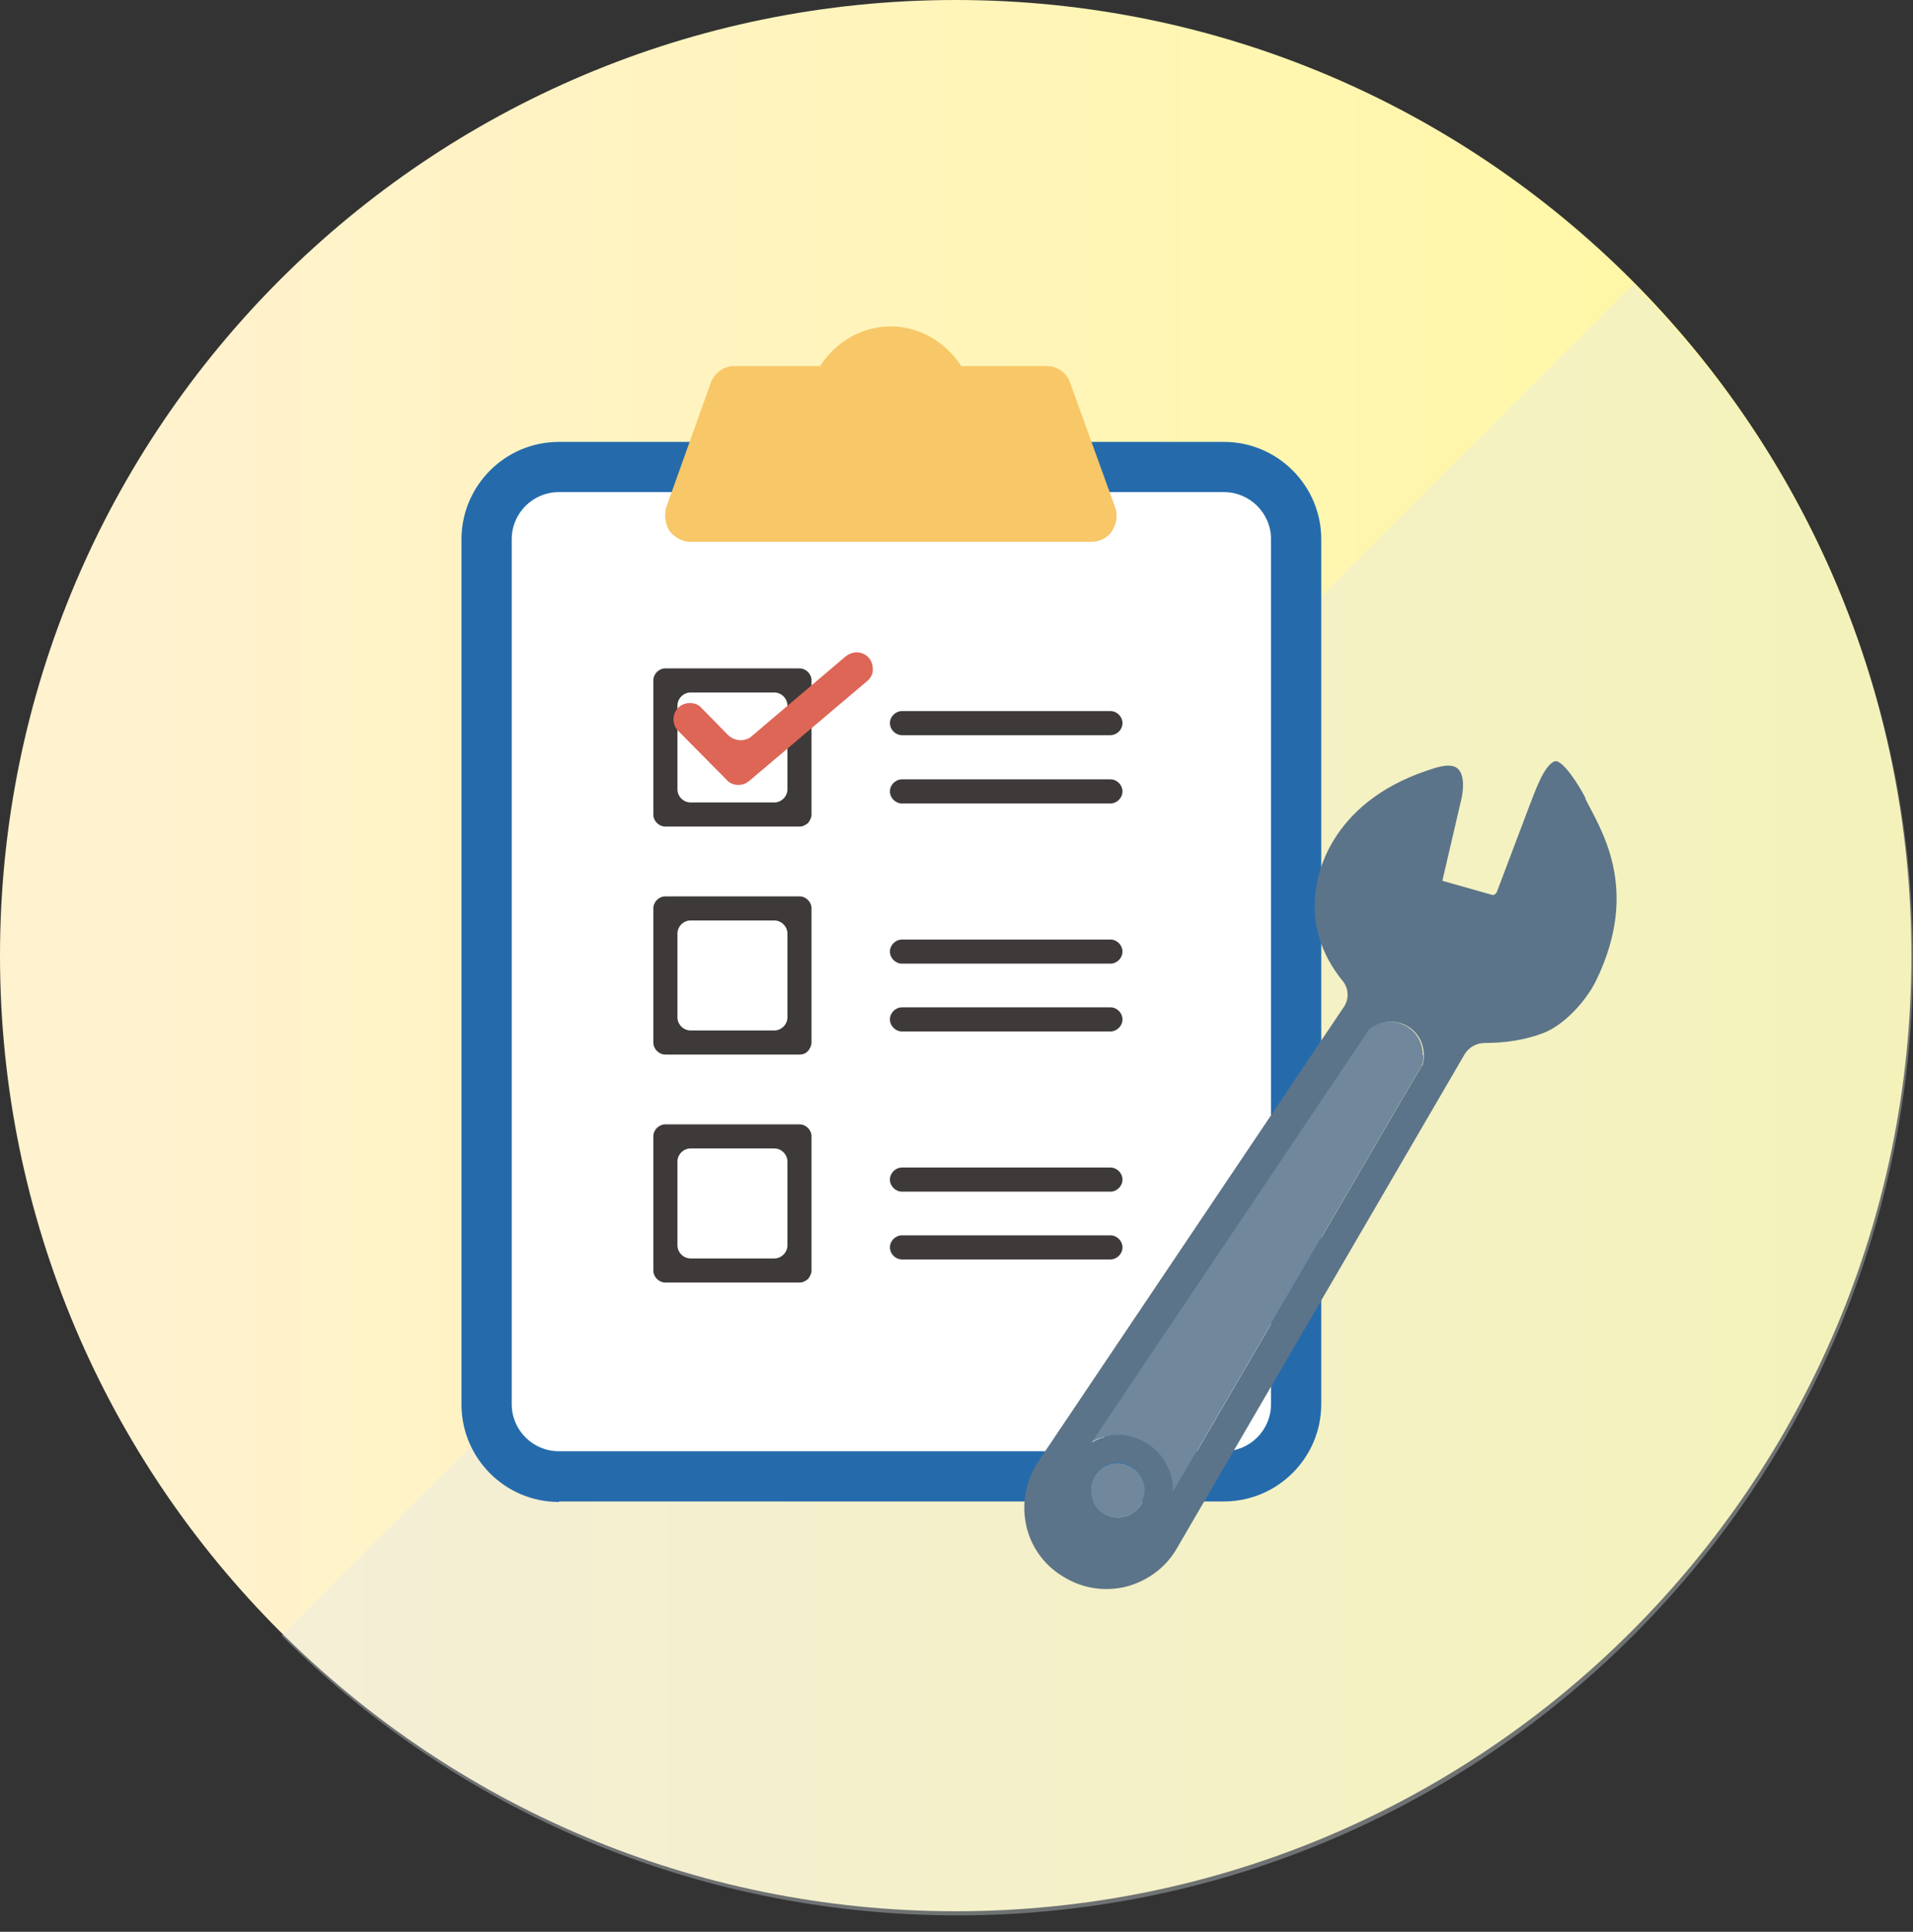 <svg width="101" height="102" viewBox="0 0 101 102" fill="none" xmlns="http://www.w3.org/2000/svg">
<rect x="0" y="0" width="101" height="102" fill="#333333" stroke="none"/>
<path d="M50.457 100.914C78.323 100.914 100.914 78.323 100.914 50.457C100.914 22.59 78.323 0 50.457 0C22.59 0 0 22.59 0 50.457C0 78.323 22.59 100.914 50.457 100.914Z" fill="url(#paint0_linear_3065_1156)"/>
<g style="mix-blend-mode:multiply" opacity="0.35">
<path d="M86.223 15.007C105.924 34.708 105.924 66.657 86.223 86.358C66.523 106.058 34.573 106.058 14.873 86.358" fill="#E0E7EB"/>
</g>
<path d="M64.589 77.978C66.71 77.978 68.407 76.255 68.407 74.16V28.476C68.407 26.355 66.684 24.658 64.589 24.658H29.484C27.363 24.658 25.666 26.381 25.666 28.476V74.134C25.666 76.255 27.39 77.952 29.484 77.952H64.589V77.978Z" fill="white"/>
<path d="M29.509 79.304C26.672 79.304 24.365 76.997 24.365 74.16V28.476C24.365 25.639 26.672 23.332 29.509 23.332H64.614C67.451 23.332 69.758 25.639 69.758 28.476V74.134C69.758 76.971 67.451 79.277 64.614 79.277H29.509V79.304ZM29.509 25.983C28.13 25.983 27.017 27.097 27.017 28.476V74.134C27.017 75.512 28.13 76.626 29.509 76.626H64.614C65.993 76.626 67.106 75.512 67.106 74.134V28.476C67.106 27.097 65.993 25.983 64.614 25.983H29.509Z" fill="#256BAC"/>
<path d="M63.739 28.397H30.357V74.24H63.739V28.397Z" fill="white"/>
<path d="M58.731 28.026C58.466 28.397 58.068 28.609 57.617 28.609H36.459C36.008 28.609 35.611 28.37 35.345 28.026C35.107 27.628 35.054 27.177 35.186 26.753L37.52 20.23C37.705 19.7 38.209 19.329 38.766 19.329H43.3C44.122 18.056 45.5 17.234 47.012 17.234C48.523 17.234 49.902 18.03 50.75 19.329H55.284C55.815 19.329 56.345 19.7 56.504 20.23L58.864 26.753C59.023 27.177 58.97 27.654 58.705 28.026H58.731Z" fill="#F7C768"/>
<path d="M60.425 78.907C60.425 78.907 60.371 79.145 60.319 79.251C60.319 79.305 60.265 79.384 60.239 79.437C60.186 79.543 60.08 79.649 60 79.729C59.947 79.782 59.841 79.835 59.788 79.888C59.709 79.941 59.629 79.994 59.55 80.02C59.496 80.02 59.444 80.073 59.391 80.073C59.284 80.073 59.152 80.126 59.046 80.126C58.781 80.126 58.489 80.047 58.25 79.888C57.587 79.464 57.402 78.589 57.8 77.926C58.224 77.236 59.099 77.051 59.762 77.475C60 77.608 60.159 77.793 60.265 78.005C60.425 78.27 60.477 78.615 60.425 78.933V78.907Z" fill="#70879C"/>
<path d="M75.144 55.733C75.144 55.892 75.144 56.051 75.091 56.21C75.091 56.263 75.091 56.29 75.038 56.316L74.296 57.563L61.887 78.854C61.94 78.297 61.808 77.793 61.542 77.316C61.304 76.865 60.959 76.494 60.508 76.229C59.792 75.778 58.971 75.672 58.255 75.884C58.016 75.937 57.804 76.043 57.592 76.149L69.576 58.305L72.228 54.354C72.811 53.877 73.659 53.797 74.322 54.222C74.853 54.566 75.118 55.123 75.118 55.706L75.144 55.733Z" fill="#70879C"/>
<path d="M83.734 42.184C83.363 41.442 82.488 40.09 82.091 40.196C81.507 40.381 81.003 41.919 80.765 42.503L79.041 47.063C78.988 47.222 78.856 47.275 78.776 47.249L76.151 46.506L77.132 42.291C77.265 41.787 77.344 40.938 76.973 40.593C76.602 40.249 75.86 40.514 75.382 40.673C70.053 42.45 69.523 46.48 69.47 47.01C69.231 48.707 69.708 50.351 70.901 51.809C71.22 52.207 71.246 52.79 70.901 53.241L54.807 77.183C54.171 78.165 53.932 79.331 54.171 80.498C54.41 81.638 55.099 82.619 56.106 83.229C57.114 83.865 58.281 84.051 59.421 83.785C60.561 83.494 61.542 82.778 62.125 81.77L77.318 55.68C77.53 55.309 77.954 55.07 78.379 55.07C79.466 55.07 80.5 54.911 81.428 54.567C82.594 54.142 83.761 52.817 84.265 51.783C86.651 46.877 84.477 43.749 83.681 42.131L83.734 42.184ZM57.803 77.899C58.227 77.21 59.102 77.024 59.765 77.449C60.004 77.581 60.163 77.767 60.269 77.979C60.428 78.244 60.481 78.589 60.428 78.907C60.428 79.039 60.375 79.145 60.322 79.251C60.322 79.305 60.269 79.384 60.243 79.437C60.19 79.543 60.084 79.649 60.004 79.729C59.951 79.782 59.845 79.835 59.792 79.888C59.712 79.941 59.633 79.994 59.553 80.02C59.5 80.02 59.447 80.073 59.394 80.073C59.288 80.073 59.156 80.126 59.05 80.126C58.784 80.126 58.493 80.047 58.254 79.888C57.591 79.464 57.406 78.589 57.803 77.926V77.899ZM58.307 75.884C58.069 75.937 57.856 76.043 57.644 76.149L69.629 58.305L72.28 54.355C72.864 53.877 73.712 53.798 74.375 54.222C74.905 54.567 75.17 55.123 75.17 55.707C75.17 55.866 75.17 56.025 75.117 56.184C75.117 56.237 75.117 56.264 75.064 56.29L74.322 57.536L61.913 78.827C61.966 78.27 61.834 77.767 61.568 77.29C61.33 76.839 60.985 76.468 60.534 76.202C59.818 75.752 58.996 75.646 58.281 75.858L58.307 75.884Z" fill="#5C7489"/>
<path d="M60.295 77.98C60.454 78.245 60.507 78.589 60.454 78.907C60.507 78.589 60.454 78.271 60.295 77.98Z" fill="#5C7489"/>
<path d="M47.623 38.818C47.278 38.818 46.986 38.526 46.986 38.181C46.986 37.837 47.278 37.545 47.623 37.545H58.626C58.971 37.545 59.263 37.837 59.263 38.181C59.263 38.526 58.971 38.818 58.626 38.818H47.623Z" fill="#3D3A39"/>
<path d="M47.623 42.423C47.278 42.423 46.986 42.131 46.986 41.787C46.986 41.442 47.278 41.15 47.623 41.15H58.626C58.971 41.15 59.263 41.442 59.263 41.787C59.263 42.131 58.971 42.423 58.626 42.423H47.623Z" fill="#3D3A39"/>
<path d="M35.13 43.643C34.786 43.643 34.494 43.351 34.494 43.007V35.927C34.494 35.583 34.786 35.291 35.13 35.291H42.21C42.554 35.291 42.846 35.583 42.846 35.927V43.007C42.846 43.166 42.767 43.325 42.661 43.457C42.528 43.563 42.395 43.643 42.21 43.643H35.13ZM36.456 36.564C36.085 36.564 35.767 36.882 35.767 37.253V41.681C35.767 42.052 36.085 42.37 36.456 42.37H40.884C41.255 42.37 41.574 42.052 41.574 41.681V37.253C41.574 36.882 41.255 36.564 40.884 36.564H36.456Z" fill="#3D3A39"/>
<path d="M38.977 41.443C38.738 41.443 38.526 41.363 38.367 41.178L35.795 38.579C35.636 38.42 35.557 38.208 35.557 37.969C35.557 37.731 35.663 37.519 35.822 37.359C35.981 37.2 36.193 37.121 36.432 37.121C36.67 37.121 36.882 37.2 37.041 37.386L38.42 38.791C38.606 38.977 38.844 39.083 39.11 39.083C39.322 39.083 39.56 39.003 39.719 38.844L44.651 34.655C44.863 34.496 45.075 34.443 45.208 34.443C45.473 34.443 45.712 34.549 45.871 34.734C46.03 34.92 46.083 35.132 46.083 35.371C46.083 35.609 45.95 35.822 45.791 35.954L39.56 41.231C39.401 41.363 39.216 41.443 39.004 41.443H38.977Z" fill="#DD6657"/>
<path d="M47.623 50.881C47.278 50.881 46.986 50.589 46.986 50.245C46.986 49.9 47.278 49.608 47.623 49.608H58.626C58.971 49.608 59.263 49.9 59.263 50.245C59.263 50.589 58.971 50.881 58.626 50.881H47.623Z" fill="#3D3A39"/>
<path d="M47.623 54.461C47.278 54.461 46.986 54.169 46.986 53.824C46.986 53.48 47.278 53.188 47.623 53.188H58.626C58.971 53.188 59.263 53.48 59.263 53.824C59.263 54.169 58.971 54.461 58.626 54.461H47.623Z" fill="#3D3A39"/>
<path d="M35.13 55.681C34.786 55.681 34.494 55.389 34.494 55.044V47.965C34.494 47.62 34.786 47.329 35.13 47.329H42.21C42.554 47.329 42.846 47.62 42.846 47.965V55.044C42.846 55.203 42.767 55.362 42.661 55.495C42.528 55.628 42.395 55.681 42.21 55.681H35.13ZM36.456 48.601C36.085 48.601 35.767 48.919 35.767 49.291V53.719C35.767 54.09 36.085 54.408 36.456 54.408H40.884C41.255 54.408 41.574 54.09 41.574 53.719V49.291C41.574 48.919 41.255 48.601 40.884 48.601H36.456Z" fill="#3D3A39"/>
<path d="M47.623 62.919C47.278 62.919 46.986 62.627 46.986 62.282C46.986 61.938 47.278 61.646 47.623 61.646H58.626C58.971 61.646 59.263 61.938 59.263 62.282C59.263 62.627 58.971 62.919 58.626 62.919H47.623Z" fill="#3D3A39"/>
<path d="M47.623 66.498C47.278 66.498 46.986 66.207 46.986 65.862C46.986 65.517 47.278 65.226 47.623 65.226H58.626C58.971 65.226 59.263 65.517 59.263 65.862C59.263 66.207 58.971 66.498 58.626 66.498H47.623Z" fill="#3D3A39"/>
<path d="M35.13 67.718C34.786 67.718 34.494 67.427 34.494 67.082V60.003C34.494 59.658 34.786 59.366 35.13 59.366H42.21C42.554 59.366 42.846 59.658 42.846 60.003V67.082C42.846 67.241 42.767 67.4 42.661 67.533C42.528 67.639 42.395 67.718 42.21 67.718H35.13ZM36.456 60.639C36.085 60.639 35.767 60.957 35.767 61.328V65.756C35.767 66.127 36.085 66.446 36.456 66.446H40.884C41.255 66.446 41.574 66.127 41.574 65.756V61.328C41.574 60.957 41.255 60.639 40.884 60.639H36.456Z" fill="#3D3A39"/>
<defs>
<linearGradient id="paint0_linear_3065_1156" x1="0" y1="50.457" x2="100.914" y2="50.457" gradientUnits="userSpaceOnUse">
<stop offset="0.08" stop-color="#FFF2CE"/>
<stop offset="1" stop-color="#FFF8A0"/>
</linearGradient>
</defs>
</svg>
